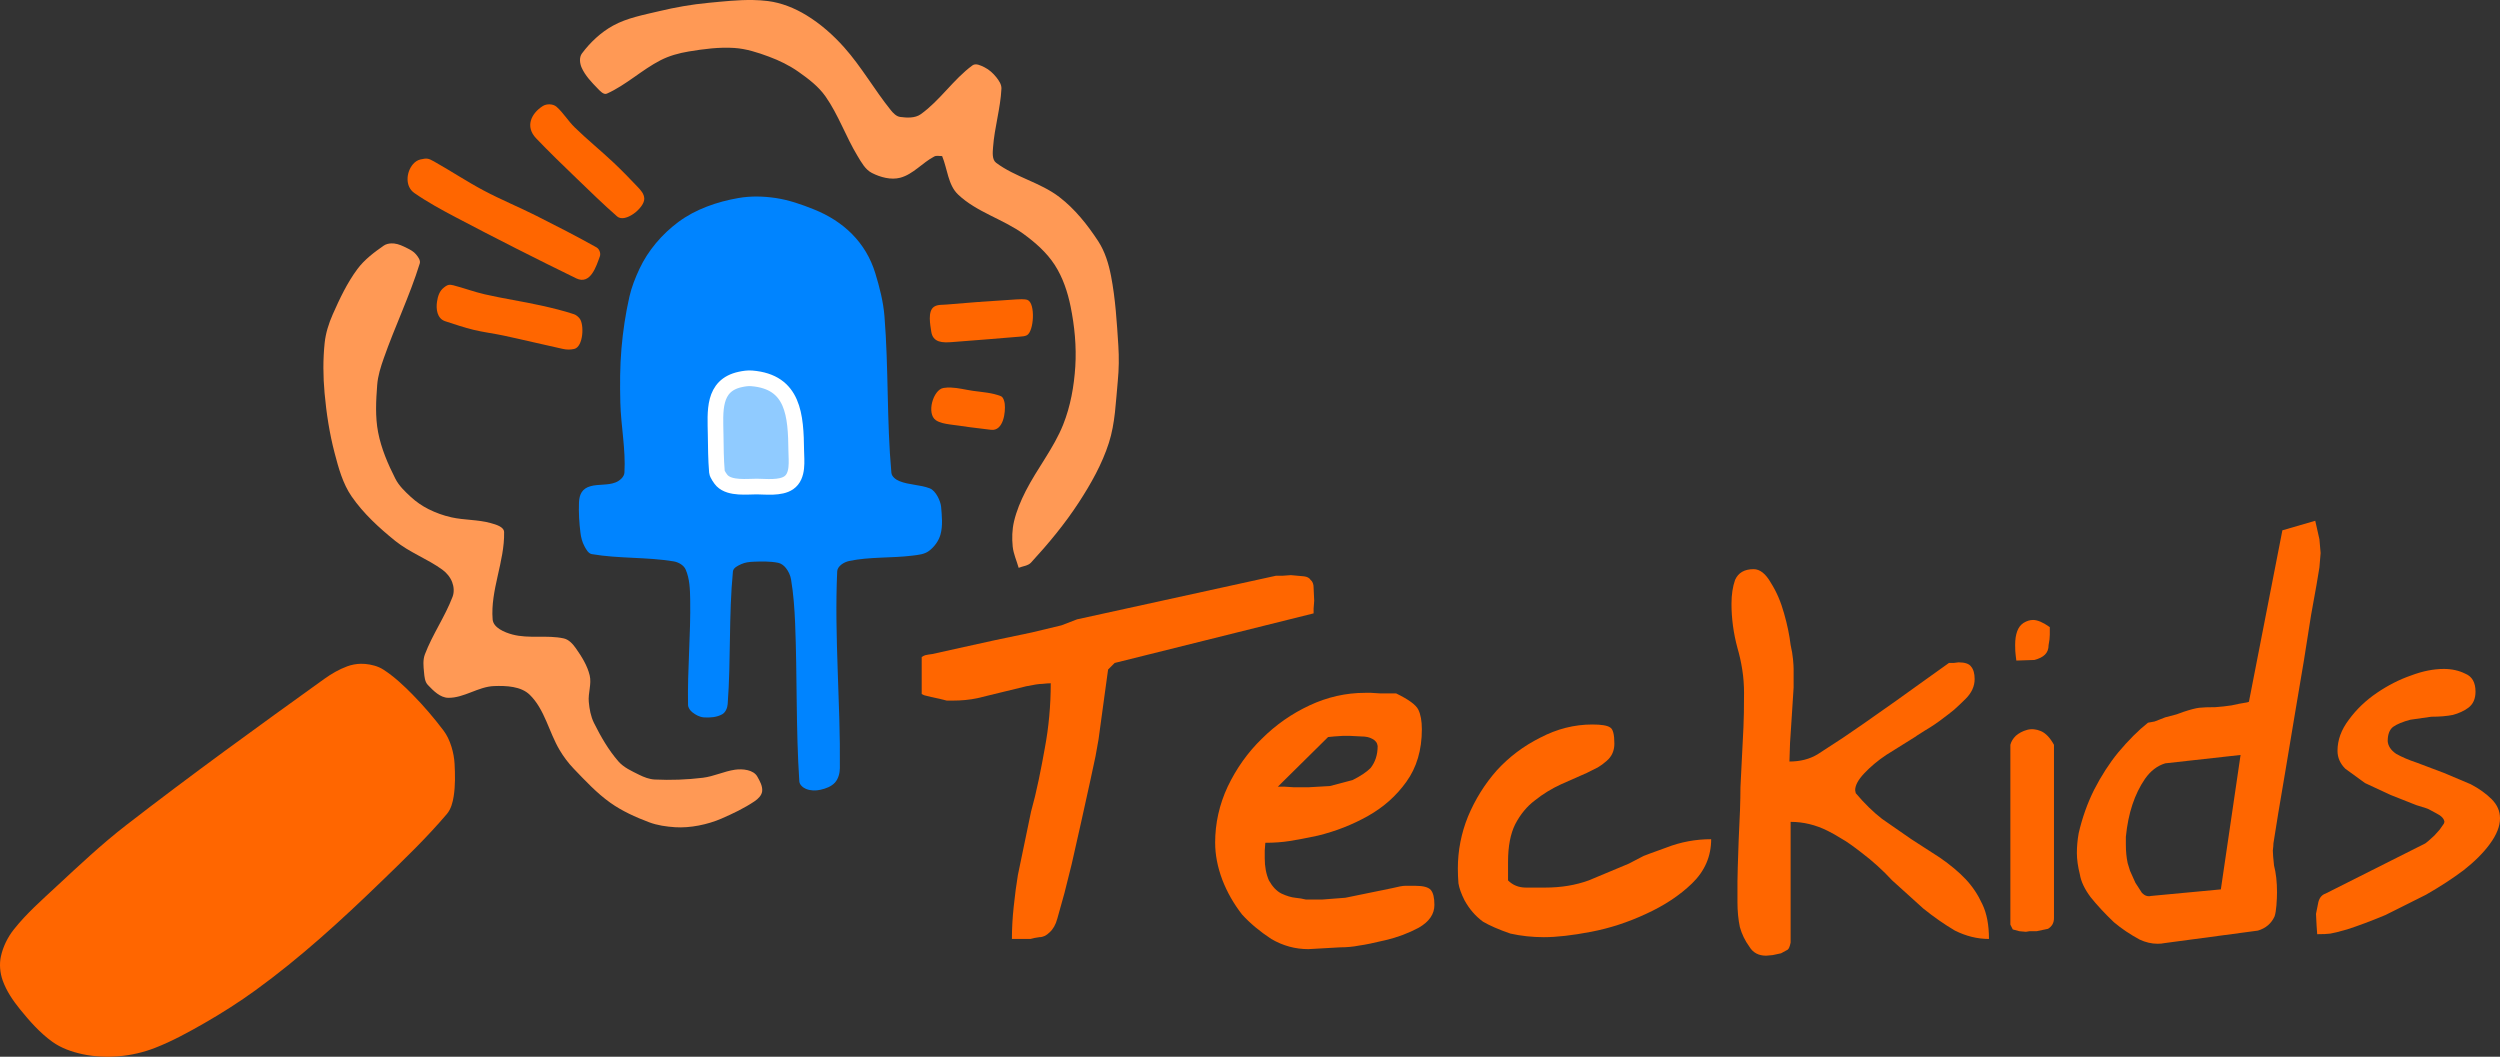 <?xml version="1.0" encoding="UTF-8" standalone="no"?>
<!-- Created with Vectornator (http://vectornator.io/) -->

<svg
   height="1349.877"
   stroke-miterlimit="10"
   style="clip-rule:evenodd;fill-rule:nonzero;stroke-linecap:round;stroke-linejoin:round"
   version="1.1"
   viewBox="0 0 3193.506 1349.877"
   width="3193.505"
   xml:space="preserve"
   id="svg9"
   sodipodi:docname="teckids_logo.svg"
   inkscape:version="1.4 (e7c3feb100, 2024-10-09)"
   inkscape:export-filename="/tmp/teckids_icon.png"
   inkscape:export-xdpi="36.073215"
   inkscape:export-ydpi="36.073215"
   xmlns:inkscape="http://www.inkscape.org/namespaces/inkscape"
   xmlns:sodipodi="http://sodipodi.sourceforge.net/DTD/sodipodi-0.dtd"
   xmlns="http://www.w3.org/2000/svg"
   xmlns:svg="http://www.w3.org/2000/svg"
   xmlns:vectornator="http://vectornator.io"><rect x="0" y="0" width="3193.506" height="1349.877" fill="#333333" stroke="none"/><sodipodi:namedview
   id="namedview9"
   pagecolor="#ffffff"
   bordercolor="#000000"
   borderopacity="0.25"
   inkscape:showpageshadow="2"
   inkscape:pageopacity="0.0"
   inkscape:pagecheckerboard="0"
   inkscape:deskcolor="#d1d1d1"
   inkscape:zoom="0.73085838"
   inkscape:cx="932.46519"
   inkscape:cy="606.13658"
   inkscape:window-width="1646"
   inkscape:window-height="1001"
   inkscape:window-x="0"
   inkscape:window-y="0"
   inkscape:window-maximized="1"
   inkscape:current-layer="Ebene-2"
   showguides="true"><sodipodi:guide
     position="1296.809,119.604"
     orientation="1,0"
     id="guide9"
     inkscape:locked="false" /><sodipodi:guide
     position="1494.131,453.536"
     orientation="0,-1"
     id="guide10"
     inkscape:locked="false" /></sodipodi:namedview>
<defs
   id="defs1" />
<g
   id="Ebene-1"
   vectornator:layerName="Ebene 1"
   transform="translate(-237.091,-127.244)">
<path
   d="m 697.75,975.156 c -5.81,0.139 -11.655,1.263 -17.062,3.25 -10.535,3.871 -20.417,9.639 -29.532,16.188 -85.165,61.186 -170.198,122.646 -253.093,186.876 -31.164,24.14 -59.921,51.24 -88.813,78.06 -18.876,17.52 -38.393,34.7 -54.406,54.88 -7.938,10 -13.87,22.06 -16.594,34.53 -2.202,10.08 -1.175,21.16 2.313,30.87 4.785,13.33 12.957,25.44 21.875,36.44 12.356,15.25 25.57,30.31 41.5,41.78 11.255,8.1 24.914,12.88 38.468,15.81 15.302,3.31 31.308,3.97 46.907,2.63 15.555,-1.34 31.07,-4.94 45.625,-10.59 21.982,-8.54 42.79,-19.97 63.25,-31.69 22.403,-12.84 44.241,-26.76 65.156,-41.91 57.228,-41.44 109.63,-89.42 160.406,-138.56 28.934,-28 58.095,-55.97 84.156,-86.66 5.258,-6.19 7.511,-14.72 8.75,-22.75 2.099,-13.59 1.834,-27.51 1.125,-41.25 -0.716,-13.87 -5.428,-31.12 -14.031,-42.5 -12.234,-16.17 -25.443,-31.69 -39.687,-46.12 -11.446,-11.6 -23.468,-22.942 -37.157,-31.784 -6.854,-4.427 -15.25,-6.563 -23.375,-7.312 -1.912,-0.177 -3.844,-0.234 -5.781,-0.188 z"
   fill="#ff6600"
   fill-rule="nonzero"
   opacity="1"
   stroke="none"
   vectornator:layerName="Kurve 1"
   id="path1" />
<path
   d="m 737.125,438.156 c -3.52,0.101 -7.075,0.926 -9.875,2.875 -12.324,8.579 -24.708,17.911 -33.656,29.969 -13.027,17.554 -22.488,37.608 -31.344,57.594 -5.148,11.618 -9.117,24.049 -10.437,36.687 -2.226,21.305 -2.025,42.917 -0.094,64.25 2.33,25.753 6.294,51.485 12.844,76.5 5.014,19.153 10.409,39.019 21.656,55.313 15.087,21.856 35.12,40.188 55.781,56.875 18.267,14.753 41.114,22.937 60.125,36.719 5.494,3.982 10.179,9.658 12.594,16 2.198,5.771 2.715,12.753 0.531,18.531 -9.64,25.5 -25.763,48.219 -35.406,73.719 -2.699,7.135 -1.827,15.25 -1.094,22.843 0.539,5.59 0.98,12.049 4.844,16.129 7.056,7.44 15.775,16.29 26.031,16.47 20.135,0.34 38.406,-14.27 58.531,-15 15.664,-0.58 34.432,0.21 45.657,11.15 19.126,18.64 24.443,47.54 38.093,70.5 5.077,8.54 11.084,16.62 17.969,23.78 14.758,15.35 29.403,31.19 46.755,43.53 15.06,10.72 32.24,18.44 49.53,24.97 10.62,4.02 22.13,5.63 33.47,6.38 18.92,1.25 41.58,-3.42 58.87,-10.94 14.67,-6.37 29.22,-13.31 42.5,-22.22 4.44,-2.98 9.11,-7.5 9.69,-12.81 0.72,-6.56 -2.98,-13.04 -6.22,-18.78 -4.88,-8.65 -18.65,-10.13 -28.47,-8.72 -13.97,2.01 -27.05,8.57 -41.06,10.28 -20.34,2.49 -40.97,3.23 -61.44,2.25 -6.98,-0.33 -13.81,-3.01 -20.06,-6.12 -9.37,-4.68 -19.51,-9.14 -26.38,-17.04 -12.74,-14.64 -22.58,-31.77 -31.216,-49.15 -4.122,-8.29 -5.797,-17.75 -6.625,-26.97 -1.008,-11.23 3.791,-22.83 1.156,-33.782 -3.017,-12.546 -10.18,-23.939 -17.594,-34.5 -3.842,-5.474 -8.966,-11.262 -15.5,-12.688 -21.431,-4.676 -44.432,0.656 -65.625,-5 -10.222,-2.728 -24.395,-8.705 -25.25,-19.25 -3.029,-37.372 15.437,-74.045 14.657,-111.531 -0.144,-6.904 -10.571,-9.699 -17.219,-11.563 -16.286,-4.565 -33.685,-3.638 -50.188,-7.343 -10.092,-2.267 -19.978,-5.821 -29.218,-10.469 -8.121,-4.085 -15.748,-9.347 -22.438,-15.5 -7.546,-6.94 -15.268,-14.295 -19.906,-23.438 -9.51,-18.745 -17.977,-38.488 -21.969,-59.125 -3.838,-19.837 -2.721,-40.447 -1.187,-60.593 0.888,-11.673 4.533,-23.047 8.406,-34.094 14.277,-40.729 33.187,-79.809 45.969,-121.031 1.249,-4.03 -2.16,-8.464 -4.844,-11.719 -2.927,-3.549 -7.192,-5.832 -11.313,-7.875 -5.254,-2.605 -10.731,-5.32 -16.562,-5.938 -1.131,-0.119 -2.296,-0.158 -3.469,-0.125 z"
   fill="#ff6600"
   fill-rule="nonzero"
   opacity="1"
   stroke="none"
   vectornator:layerName="Kurve 2"
   id="path2"
   style="fill:#ff9955;fill-opacity:1" />
<path
   d="m 812.563,491.031 c -3.097,-0.178 -5.194,0.951 -8.375,3.469 -5.687,4.5 -7.73,10.738 -8.844,18.094 -1.422,9.381 -0.048,21.567 10.469,25 11.942,3.898 23.863,7.94 36.062,10.937 12.53,3.079 25.414,4.584 38.031,7.282 25.475,5.445 50.767,11.603 76.219,17.156 4.819,1.051 9.568,1.155 14.438,0.031 11.824,-2.729 13.089,-32.033 6.687,-39.219 -1.923,-2.158 -4.227,-4.244 -6.969,-5.156 -13.636,-4.537 -27.661,-7.901 -41.687,-11.031 -24.069,-5.371 -48.501,-8.896 -72.531,-14.438 -13.512,-3.116 -26.571,-8.046 -40,-11.5 -1.339,-0.344 -2.468,-0.565 -3.5,-0.625 z"
   fill="#ff6600"
   fill-rule="nonzero"
   opacity="1"
   stroke="none"
   vectornator:layerName="Kurve 3"
   id="path3" />
<path
   d="m 783.031,329.938 c -2.354,-0.32 -4.786,0.111 -8.781,0.968 -3.74,0.803 -7.216,3.237 -9.687,6.157 -8.557,10.106 -10.379,28.294 1.906,36.812 16.734,11.602 34.704,21.381 52.719,30.875 50.889,26.821 102.209,52.8 153.906,78.031 18.384,8.973 25.794,-15.808 30.286,-28.125 0.74,-2.032 0.45,-4.446 -0.32,-6.468 -0.75,-1.989 -2.17,-3.929 -4.029,-4.969 -25.149,-14.094 -50.82,-27.209 -76.562,-40.188 -22.275,-11.23 -45.437,-20.705 -67.469,-32.406 -21.719,-11.535 -42.232,-25.233 -63.687,-37.25 -3.67,-2.055 -5.928,-3.118 -8.282,-3.437 z"
   fill="#ff6600"
   fill-rule="nonzero"
   opacity="1"
   stroke="none"
   vectornator:layerName="Kurve 4"
   id="path4" />
<path
   d="m 1199.09,127.281 c -19,-0.349 -38.15,1.829 -57.09,3.594 -21.2,1.977 -42.25,5.713 -62.97,10.656 -19.93,4.757 -40.71,8.529 -58.69,18.375 -15.64,8.569 -29.229,21.366 -39.902,35.657 -3.632,4.861 -2.799,12.652 -0.313,18.187 4.564,10.163 12.604,18.517 20.375,26.5 3.15,3.237 7.72,8.442 11.84,6.594 24.52,-10.995 44.56,-30.291 68.44,-42.594 11.18,-5.756 23.6,-9.147 36,-11.219 19.23,-3.212 38.83,-5.776 58.28,-4.531 15.2,0.973 30.04,5.824 44.32,11.125 13.22,4.911 26.11,11.2 37.65,19.313 12.73,8.952 25.59,18.696 34.53,31.437 16.53,23.548 25.97,51.397 40.88,76 4.92,8.122 9.91,17.461 18.37,21.781 10.92,5.576 24.4,9.248 36.25,6.125 16.54,-4.357 28.35,-19.296 43.53,-27.156 2.96,-1.529 6.65,-0.358 9.97,-0.531 6.77,16.342 7.5,36.807 20.28,49.031 23.62,22.59 57.55,31.411 83.97,50.656 15.04,10.957 29.49,23.75 39.6,39.375 10.32,15.961 16.54,34.651 20.31,53.282 5.07,25.06 7.57,50.95 5.97,76.468 -1.59,25.185 -6.1,50.65 -15.44,74.094 -12.07,30.314 -33.3,56.212 -48.06,85.313 -6.24,12.297 -11.68,25.197 -14.81,38.625 -2.43,10.392 -2.73,21.35 -1.66,31.968 0.94,9.367 5.08,18.124 7.62,27.188 5.27,-2.228 11.92,-2.482 15.79,-6.688 22.13,-24.07 43.19,-49.401 61.03,-76.812 15.48,-23.796 29.73,-49.002 38.4,-76.031 8.16,-25.4 8.83,-52.637 11.41,-79.188 1.46,-15.024 1.66,-30.218 0.69,-45.281 -1.92,-29.702 -3.67,-59.59 -9.32,-88.813 -3,-15.545 -7.79,-31.316 -16.46,-44.562 -13.7,-20.917 -29.74,-41.06 -49.57,-56.281 -24.28,-18.638 -56.26,-25.381 -80.75,-43.75 -5.38,-4.039 -4.42,-13.069 -3.93,-19.782 1.8,-25.173 9.51,-49.728 10.71,-74.937 0.25,-5.255 -3.17,-10.283 -6.43,-14.406 -4.09,-5.159 -9.18,-9.83 -15.07,-12.782 -4.67,-2.344 -11.25,-5.654 -15.46,-2.562 -24.45,17.938 -41.48,44.863 -66.16,62.469 -7.19,5.128 -17.5,4.638 -26.25,3.437 -4.89,-0.671 -8.88,-4.843 -11.97,-8.687 -20.85,-25.919 -37.38,-55.275 -59.5,-80.125 -14.09,-15.829 -30.33,-30.182 -48.44,-41.188 -14.87,-9.041 -31.73,-15.855 -49,-18.031 -6.29,-0.793 -12.63,-1.196 -18.97,-1.313 z"
   fill="#ff6600"
   fill-rule="nonzero"
   opacity="1"
   stroke="none"
   vectornator:layerName="Kurve 6"
   id="path5"
   style="fill:#ff9955;fill-opacity:1" />
<path
   d="m 939.438,260.531 c -3.214,-0.138 -6.501,0.59 -8.969,2.157 -14.793,9.388 -22.887,26.209 -8.563,41.218 16.657,17.454 34.07,34.222 51.438,50.969 17.133,16.521 34.166,33.154 52.066,48.844 10.17,8.922 34.9,-10.89 34.68,-22.594 -0.11,-6.365 -4.56,-10.981 -8.65,-15.312 -9.88,-10.461 -19.92,-20.773 -30.38,-30.657 -16.36,-15.471 -33.938,-29.62 -50.029,-45.375 -8.302,-8.128 -14.328,-18.458 -23.031,-26.156 -2.189,-1.937 -5.349,-2.956 -8.562,-3.094 z"
   fill="#ff6600"
   fill-rule="nonzero"
   opacity="1"
   stroke="none"
   vectornator:layerName="Kurve 7"
   id="path6" />
<path
   d="m 1542.29,509.453 c -2.79,-0.024 -5.5,0.166 -6.88,0.25 -16.92,1.03 -33.82,2.191 -50.72,3.437 -12.79,0.944 -25.59,1.974 -38.37,3.125 -5.38,0.485 -11.44,-0.183 -15.97,2.75 -8.78,5.681 -4.68,24.376 -3.72,31.469 1.99,14.716 14.68,14.68 26.94,13.719 28.77,-2.255 57.56,-4.433 86.31,-6.938 3,-0.261 6.18,-0.362 8.87,-1.718 9.18,-4.627 11.27,-41.059 0.91,-45.157 -1.72,-0.68 -4.59,-0.913 -7.37,-0.937 z"
   fill="#ff6600"
   fill-rule="nonzero"
   opacity="1"
   stroke="none"
   vectornator:layerName="Kurve 8"
   id="path7" />
<path
   d="m 1451.69,622.297 c -3.15,-0.113 -6.28,0.027 -9.4,0.531 -13.21,2.129 -22.01,32.833 -9.72,41.219 4.91,3.354 12.03,4.548 17.56,5.343 17.63,2.538 35.3,4.884 53,6.907 15.85,1.811 18.66,-22.887 17.41,-33.25 -0.35,-2.89 -1.67,-8.423 -4.91,-9.719 -11.2,-4.476 -23.62,-5.125 -35.56,-6.813 -9.4,-1.328 -18.93,-3.88 -28.38,-4.218 z"
   fill="#ff6600"
   fill-rule="nonzero"
   opacity="1"
   stroke="none"
   vectornator:layerName="Kurve 9"
   id="path8" />
</g>
<g
   id="Ebene-2"
   vectornator:layerName="Ebene 2"
   transform="translate(-237.091,-127.244)">

<g
   id="g9"
   transform="translate(30,-78)"><path
     inkscape:connector-curvature="0"
     style="font-style:normal;font-variant:normal;font-weight:normal;font-stretch:normal;font-size:115.2px;line-height:125%;font-family:'Johnny Mac Scrawl BRK';-inkscape-font-specification:'Johnny Mac Scrawl BRK';letter-spacing:0px;word-spacing:0px;fill:#ff6600;fill-opacity:1;stroke:none;stroke-width:6.625"
     id="path3104"
     d="m 1549.309,1078.059 c -2.544,5e-4 -6.106,0.254 -10.684,0.763 -4.07,5e-4 -10.938,1.018 -20.605,3.053 l -31.289,7.631 -31.289,7.632 c -9.667,2.035 -20.097,3.053 -31.289,3.052 h -7.632 l -9.158,-2.289 -10.684,-2.289 -9.158,-2.289 -3.053,-1.526 V 1044.48 c 1.526,-1.017 3.053,-1.78 4.579,-2.289 2.035,-0.508 5.088,-1.017 9.158,-1.526 l 34.342,-7.632 45.026,-9.921 47.315,-9.921 38.157,-9.158 19.842,-7.631 254.13,-55.71 h 8.394 l 10.684,-0.763 16.789,1.526 c 4.069,0.508 6.868,2.035 8.394,4.579 2.543,2.035 3.816,5.343 3.816,9.921 l 0.763,16.789 -0.763,9.921 v 6.105 l -254.13,63.342 -8.395,8.395 -3.053,22.131 -4.579,33.579 -4.579,33.578 -3.816,21.368 -6.868,32.052 -11.447,51.894 -12.21,54.184 -9.158,36.631 -9.158,32.815 c -2.035,7.631 -5.342,13.482 -9.921,17.553 -4.07,4.07 -8.394,6.105 -12.973,6.105 -4.071,0.508 -7.886,1.272 -11.447,2.289 -3.562,0 -6.869,0 -9.921,0 h -13.737 c 0,-13.228 0.763,-26.964 2.289,-41.21 1.527,-14.754 3.307,-28.236 5.342,-40.447 l 16.789,-80.894 c 3.562,-12.719 6.868,-26.456 9.921,-41.21 3.053,-14.755 5.596,-27.983 7.631,-39.684 5.088,-26.964 7.631,-54.692 7.632,-83.184" /><path
     inkscape:connector-curvature="0"
     style="font-style:normal;font-variant:normal;font-weight:normal;font-stretch:normal;font-size:115.2px;line-height:125%;font-family:'Johnny Mac Scrawl BRK';-inkscape-font-specification:'Johnny Mac Scrawl BRK';letter-spacing:0px;word-spacing:0px;fill:#ff6600;fill-opacity:1;stroke:none;stroke-width:6.625"
     id="path3106"
     d="m 1759.318,1281.82 c 0,-24.93 5.342,-48.841 16.027,-71.736 11.193,-23.403 25.692,-43.754 43.5,-61.052 17.807,-17.807 38.158,-32.052 61.052,-42.736 22.895,-10.684 46.553,-16.026 70.973,-16.026 h 7.632 l 12.21,0.763 h 11.447 8.395 c 15.771,7.632 25.184,14.5 28.236,20.605 3.052,6.105 4.579,14.5 4.579,25.184 0,26.456 -6.614,48.842 -19.842,67.157 -12.719,17.807 -29,32.307 -48.841,43.5 -19.843,11.193 -41.211,19.588 -64.105,25.184 -14.246,3.053 -26.202,5.342 -35.868,6.868 -9.667,1.527 -20.097,2.289 -31.289,2.289 l -0.763,9.921 v 9.921 c 0,10.684 1.781,20.096 5.342,28.237 4.579,8.14 9.921,13.737 16.026,16.789 6.614,3.053 12.465,4.833 17.553,5.342 5.088,0.508 9.666,1.272 13.737,2.289 3.053,0 6.106,0 9.158,0 h 11.447 l 29.763,-2.289 29.763,-6.105 29.763,-6.105 c 8.14,-2.035 13.736,-3.052 16.789,-3.053 3.561,5e-4 7.886,5e-4 12.974,0 10.175,5e-4 16.789,1.781 19.841,5.342 3.053,3.562 4.579,9.921 4.579,19.079 -5e-4,11.702 -6.615,21.369 -19.842,29 -13.228,7.123 -27.474,12.465 -42.737,16.027 -14.754,3.561 -25.947,5.851 -33.578,6.868 -7.632,1.526 -15.772,2.289 -24.421,2.289 l -40.447,2.289 c -16.789,0 -32.561,-4.325 -47.315,-12.974 -14.754,-9.666 -27.219,-20.096 -37.395,-31.289 -10.684,-13.736 -19.079,-28.49 -25.184,-44.262 -6.106,-16.281 -9.158,-32.053 -9.158,-47.316 m 151.868,-135.841 -7.632,0.763 -64.105,63.342 h 7.632 l 12.21,0.763 h 11.447 8.395 l 26.71,-1.527 29,-7.632 c 10.175,-5.087 17.807,-10.175 22.894,-15.263 6.105,-7.632 9.158,-17.043 9.158,-28.237 -0.508,-4.07 -2.799,-7.122 -6.869,-9.158 -3.562,-2.035 -8.14,-3.052 -13.737,-3.053 l -15.263,-0.763 h -8.395 l -11.447,0.763" /><path
     inkscape:connector-curvature="0"
     style="font-style:normal;font-variant:normal;font-weight:normal;font-stretch:normal;font-size:115.2px;line-height:125%;font-family:'Johnny Mac Scrawl BRK';-inkscape-font-specification:'Johnny Mac Scrawl BRK';letter-spacing:0px;word-spacing:0px;fill:#ff6600;fill-opacity:1;stroke:none;stroke-width:6.625"
     id="path3108"
     d="m 2069.349,1314.636 c 0,-22.895 4.324,-45.026 12.973,-66.394 9.158,-21.877 21.368,-41.464 36.631,-58.763 15.772,-17.297 34.342,-31.289 55.71,-41.973 21.368,-11.193 43.5,-16.789 66.394,-16.789 11.701,0 19.333,1.272 22.894,3.816 3.562,2.035 5.342,8.903 5.342,20.605 -5e-4,9.158 -3.307,16.535 -9.921,22.131 -4.07,3.562 -7.886,6.36 -11.447,8.395 -3.053,1.527 -7.632,3.816 -13.737,6.868 l -32.815,14.5 c -12.21,5.597 -23.404,12.465 -33.579,20.605 -10.175,7.632 -18.57,17.807 -25.184,30.526 -6.105,12.21 -9.158,28.237 -9.158,48.078 v 23.658 c 6.105,6.105 13.736,9.158 22.895,9.158 h 24.421 c 20.35,0 38.92,-3.053 55.709,-9.158 l 51.131,-21.368 c 4.07,-2.035 10.43,-5.342 19.079,-9.921 1.017,-0.508 10.684,-4.07 29,-10.684 18.315,-7.123 37.394,-10.684 57.237,-10.684 -5e-4,21.878 -8.141,40.702 -24.421,56.474 -15.773,15.263 -35.36,28.236 -58.763,38.921 -22.895,10.684 -46.298,18.315 -70.21,22.894 -23.912,4.579 -44.008,6.868 -60.289,6.868 -14.754,0 -29,-1.526 -42.736,-4.579 -14.755,-5.088 -26.456,-10.175 -35.105,-15.263 -9.666,-7.123 -17.552,-16.281 -23.657,-27.474 -4.07,-8.14 -6.614,-15.263 -7.632,-21.368 -0.508,-6.106 -0.763,-12.465 -0.763,-19.079" /><path
     inkscape:connector-curvature="0"
     style="font-style:normal;font-variant:normal;font-weight:normal;font-stretch:normal;font-size:115.2px;line-height:125%;font-family:'Johnny Mac Scrawl BRK';-inkscape-font-specification:'Johnny Mac Scrawl BRK';letter-spacing:0px;word-spacing:0px;fill:#ff6600;fill-opacity:1;stroke:none;stroke-width:6.625"
     id="path3110"
     d="m 2426.528,1331.425 c 0,-6.614 0.508,-24.166 1.526,-52.658 1.527,-28.491 2.289,-51.131 2.289,-67.92 0,-1.017 1.272,-26.456 3.816,-76.315 0.508,-10.175 0.763,-24.929 0.763,-44.263 0,-10.175 -0.763,-20.096 -2.289,-29.763 -1.526,-9.666 -3.562,-18.824 -6.105,-27.474 -5.088,-18.824 -7.632,-37.648 -7.632,-56.473 0,-11.701 1.526,-21.876 4.579,-30.526 4.07,-9.157 11.956,-13.736 23.658,-13.737 8.14,5.2e-4 15.517,5.851 22.132,17.552 7.123,11.193 12.719,24.167 16.789,38.92 4.07,14.246 6.868,27.728 8.395,40.447 1.526,6.614 2.543,12.72 3.052,18.315 0.508,5.597 0.763,9.667 0.763,12.21 v 23.657 l -2.289,35.868 -2.289,35.105 -0.763,23.658 c 13.737,5e-4 25.693,-3.052 35.869,-9.158 l 32.815,-21.368 26.71,-18.316 41.21,-29 40.447,-29 26.71,-19.079 h 6.106 l 6.105,-0.763 c 8.14,0 13.482,1.781 16.026,5.342 3.053,3.562 4.579,8.904 4.579,16.027 -6e-4,9.158 -3.817,17.553 -11.448,25.184 -4.07,4.071 -8.904,8.649 -14.5,13.737 -5.597,4.579 -10.175,8.14 -13.736,10.684 -7.123,5.597 -15.009,10.939 -23.658,16.027 -8.141,5.087 -12.465,7.886 -12.974,8.394 l -36.631,22.895 c -10.684,7.123 -20.097,15.008 -28.236,23.658 -7.631,8.14 -11.448,15.263 -11.447,21.368 l 0.763,3.816 c 11.193,13.228 22.386,24.167 33.579,32.816 l 37.395,25.947 36.631,23.658 c 13.228,9.158 24.166,18.316 32.815,27.474 8.649,9.158 15.771,19.842 21.368,32.053 5.596,11.702 8.395,26.456 8.395,44.262 -14.755,0 -29.254,-3.561 -43.5,-10.684 -13.737,-8.14 -27.22,-17.553 -40.447,-28.237 l -39.684,-35.868 c -11.702,-12.719 -24.93,-24.675 -39.684,-35.868 -11.193,-8.649 -19.588,-14.5 -25.184,-17.553 -5.597,-3.561 -11.447,-6.868 -17.552,-9.92 -15.263,-7.632 -31.035,-11.447 -47.315,-11.448 v 154.157 c -1.018,5.088 -2.289,8.14 -3.816,9.158 l -8.394,4.579 -10.684,2.289 -8.394,0.763 c -9.667,0 -16.789,-3.816 -21.368,-11.448 -5.597,-7.632 -9.667,-16.026 -12.21,-25.184 -2.035,-9.667 -3.053,-20.351 -3.053,-32.053 v -25.947 0" /><path
     inkscape:connector-curvature="0"
     style="font-style:normal;font-variant:normal;font-weight:normal;font-stretch:normal;font-size:115.2px;line-height:125%;font-family:'Johnny Mac Scrawl BRK';-inkscape-font-specification:'Johnny Mac Scrawl BRK';letter-spacing:0px;word-spacing:0px;fill:#ff6600;fill-opacity:1;stroke:none;stroke-width:6.625"
     id="path3112"
     d="m 2775.133,1156.664 c 1.017,-4.07 3.307,-7.886 6.868,-11.447 4.07,-3.562 8.903,-6.105 14.5,-7.632 5.596,-1.526 11.447,-1.017 17.553,1.526 6.105,2.544 11.701,8.395 16.789,17.553 v 221.314 c -5e-4,6.106 -2.544,10.684 -7.631,13.737 l -14.5,3.053 h -9.158 l -4.58,0.763 -8.394,-0.763 -8.395,-2.29 -3.052,-6.105 v -229.709 m 6.868,-113.71 c -0.508,-3.561 -0.763,-8.14 -0.763,-13.736 0,-14.245 3.562,-23.658 10.684,-28.237 4.07,-2.543 8.14,-3.815 12.21,-3.816 5.596,5e-4 12.719,3.053 21.368,9.158 v 9.921 c 0,3.562 -0.508,7.886 -1.527,12.974 0,5.088 -1.526,9.158 -4.579,12.21 -3.052,3.053 -7.631,5.342 -13.736,6.868 l -22.895,0.763 -0.763,-6.105" /><path
     inkscape:connector-curvature="0"
     style="font-style:normal;font-variant:normal;font-weight:normal;font-stretch:normal;font-size:115.2px;line-height:125%;font-family:'Johnny Mac Scrawl BRK';-inkscape-font-specification:'Johnny Mac Scrawl BRK';letter-spacing:0px;word-spacing:0px;fill:#ff6600;fill-opacity:1;stroke:none;stroke-width:6.625"
     id="path3114"
     d="m 2863.909,1322.267 c -2.543,-10.175 -3.815,-19.333 -3.815,-27.473 0,-8.14 0.763,-16.535 2.289,-25.184 4.579,-19.841 11.193,-38.411 19.842,-55.71 9.158,-17.807 19.333,-33.578 30.526,-47.315 13.228,-15.771 25.947,-28.491 38.157,-38.157 l 8.395,-1.527 13.736,-5.342 14.5,-3.816 8.395,-3.053 c 9.158,-3.052 16.026,-4.833 20.605,-5.342 4.579,-0.508 11.447,-0.763 20.605,-0.763 7.122,-0.508 13.991,-1.272 20.605,-2.289 6.614,-1.526 13.228,-2.798 19.842,-3.816 l 2.289,-0.763 42.736,-219.025 41.974,-12.21 5.342,23.658 1.526,17.552 -1.526,18.316 -3.816,22.894 -6.868,38.157 -9.158,58 -11.447,67.921 -11.448,68.684 -9.921,58.763 -6.105,38.157 c 0,2.035 -0.254,5.088 -0.763,9.158 0,3.561 0.508,9.921 1.526,19.079 2.544,9.667 3.816,21.114 3.816,34.342 0,4.579 -0.254,10.176 -0.763,16.789 -0.508,6.106 -1.272,10.684 -2.289,13.737 -4.07,9.158 -11.193,15.263 -21.368,18.316 l -119.815,16.026 c -2.035,0.508 -4.833,0.763 -8.395,0.763 -7.632,0 -15.263,-1.781 -22.894,-5.342 -12.21,-6.614 -23.149,-13.991 -32.816,-22.131 -11.702,-11.193 -21.623,-21.877 -29.763,-32.053 -7.632,-10.175 -12.21,-19.842 -13.737,-29 m 64.105,-4.579 6.868,15.263 8.395,12.974 c 3.561,3.561 7.377,4.833 11.447,3.816 l 89.289,-8.394 25.184,-171.709 -96.157,10.684 c -10.175,3.053 -18.825,9.667 -25.947,19.842 -6.614,9.667 -11.956,20.605 -16.026,32.815 -4.071,12.211 -6.869,25.948 -8.395,41.21 v 9.921 c 0,8.649 0.763,16.535 2.29,23.657 l 3.053,9.921" /><path
     inkscape:connector-curvature="0"
     style="font-style:normal;font-variant:normal;font-weight:normal;font-stretch:normal;font-size:115.2px;line-height:125%;font-family:'Johnny Mac Scrawl BRK';-inkscape-font-specification:'Johnny Mac Scrawl BRK';letter-spacing:0px;word-spacing:0px;fill:#ff6600;fill-opacity:1;stroke:none;stroke-width:6.625"
     id="path3116"
     d="m 3329.623,1255.11 c -0.508,-4.07 -3.816,-7.631 -9.921,-10.684 -5.597,-3.053 -8.903,-4.833 -9.921,-5.342 -0.508,-0.508 -5.851,-2.289 -16.026,-5.342 l -32.816,-12.974 -32.815,-15.263 -25.184,-18.316 c -6.614,-6.614 -9.921,-14.245 -9.921,-22.894 0,-13.736 4.833,-26.965 14.5,-39.684 9.667,-13.227 21.623,-24.675 35.868,-34.342 14.245,-9.666 28.745,-17.044 43.5,-22.131 14.754,-5.596 28.745,-8.394 41.973,-8.395 10.175,5e-4 19.333,2.035 27.474,6.106 8.649,3.561 12.973,11.193 12.973,22.894 0,9.158 -3.053,16.027 -9.158,20.605 -5.596,4.07 -12.21,7.123 -19.842,9.158 -7.632,1.527 -16.789,2.29 -27.473,2.29 l -26.71,3.815 c -9.667,2.544 -17.044,5.597 -22.132,9.158 -4.579,3.562 -6.868,9.667 -6.868,18.316 0.508,6.106 4.07,11.448 10.684,16.026 7.123,4.071 16.026,7.886 26.71,11.448 l 34.342,12.973 34.342,14.5 c 10.684,5.597 19.587,11.956 26.71,19.079 7.122,7.123 10.684,15.263 10.684,24.421 -7e-4,10.176 -4.325,21.114 -12.974,32.816 -8.14,11.193 -19.333,22.386 -33.579,33.579 -14.246,10.684 -30.272,21.113 -48.078,31.289 l -51.895,25.947 c -18.315,7.632 -34.596,13.737 -48.842,18.315 -10.684,3.053 -17.807,4.833 -21.368,5.342 -3.562,0.508 -9.158,0.763 -16.789,0.763 l -0.763,-10.684 -0.763,-15.263 3.053,-15.263 c 1.526,-5.596 4.579,-9.158 9.158,-10.684 l 127.446,-64.105 3.815,-3.053 7.632,-6.868 6.868,-7.632 5.342,-7.632 0.763,-2.289 v 0" /></g><g
   id="g1"><path
     d="m 1204.22,378.281 c -8.04,-0.048 -16.1,0.564 -23.97,1.938 -27.18,4.746 -54.73,14.25 -76.84,30.75 -20.68,15.428 -38.46,36.2 -49.41,59.562 -5.37,11.462 -10.11,23.372 -12.91,35.719 -4.92,21.771 -8.25,43.948 -10.15,66.188 -1.97,22.916 -1.99,46.006 -1.44,69 0.72,29.873 7.02,59.67 5.25,89.5 -0.33,5.619 -6.06,10.433 -11.28,12.531 -10.02,4.024 -21.63,1.962 -32.032,4.843 -10.643,2.947 -14.341,10.354 -14.75,20.876 -0.503,12.909 0.279,25.867 1.875,38.687 0.727,5.848 2.242,11.777 5.031,16.969 2.209,4.113 4.96,9.462 9.562,10.25 34.414,5.891 69.864,3.554 104.314,9.219 6.15,1.01 13.01,4.757 15.5,10.468 5.16,11.818 5.56,25.358 5.78,38.25 0.78,44.833 -3.62,89.67 -2.75,134.499 0.07,3.7 2.63,7.29 5.53,9.6 4.2,3.33 9.37,6.13 14.72,6.5 7.87,0.53 16.45,-0.11 23.34,-3.94 4.31,-2.4 6.66,-8.06 7.04,-12.97 4.25,-56.389 1.27,-113.248 6.71,-169.532 0.46,-4.686 6.33,-7.326 10.6,-9.313 4.96,-2.311 10.68,-2.924 16.15,-3.125 10.3,-0.379 20.77,-0.611 30.88,1.375 3.93,0.773 7.52,3.507 10,6.656 3.27,4.154 5.72,9.221 6.59,14.438 3.1,18.537 4.45,37.378 5.22,56.156 2.76,67.319 0.89,134.805 5.38,202.035 0.29,4.34 4.71,8.07 8.75,9.68 5.61,2.24 12.19,2.35 18.09,1.04 6.77,-1.51 14,-4.08 18.66,-9.22 4.34,-4.81 6.21,-11.91 6.28,-18.38 0.89,-83.82 -7.2,-167.695 -3.41,-251.436 0.31,-6.764 8.75,-11.897 15.38,-13.281 26.47,-5.532 54.04,-3.477 80.87,-6.844 7.2,-0.904 15.14,-1.57 20.94,-5.938 6.82,-5.143 12.47,-12.731 14.75,-20.968 3.14,-11.369 1.77,-23.59 0.81,-35.344 -0.59,-7.215 -6.67,-20.6 -14.4,-23.625 -12.39,-4.845 -26.5,-4.254 -38.82,-9.25 -4.58,-1.859 -9.86,-5.731 -10.31,-10.656 -6.04,-66.469 -3.48,-133.505 -8.84,-200.032 -1.51,-18.655 -6.24,-37.042 -11.72,-54.937 -12.11,-39.537 -40.69,-66.432 -78.6,-81.594 -15.62,-6.25 -31.76,-11.918 -48.4,-14.406 -7.9,-1.182 -15.93,-1.89 -23.97,-1.938 z m -8.28,232.813 c 53.21,4.259 55.69,46.818 56.22,91.719 0.14,12.107 2.91,31.411 -9.44,39.937 -10.48,7.229 -29.34,4.803 -40.34,4.75 -11.78,-0.057 -33.44,2.88 -43.63,-7.312 -1.97,-1.975 -6.36,-8.352 -6.59,-11.094 -1.34,-15.737 -1.41,-31.583 -1.63,-47.375 -0.4,-28.552 -4.11,-61.699 31.13,-69.25 4.67,-1.003 9.51,-1.757 14.28,-1.375 z"
     fill="#0084ff"
     fill-rule="nonzero"
     opacity="1"
     stroke="none"
     vectornator:layerName="Kurve 5"
     id="path9" /><path
     d="m 1197.264,610.541 c -4.833,-0.387 -9.738,0.377 -14.47,1.393 -35.706,7.651 -31.945,41.236 -31.54,70.165 0.223,16.001 0.293,32.056 1.65,48.001 0.233,2.778 4.683,9.241 6.679,11.242 10.325,10.327 32.27,7.349 44.205,7.407 11.145,0.054 30.254,2.512 40.873,-4.813 12.513,-8.639 9.706,-28.196 9.564,-40.463 -0.537,-45.494 -3.048,-88.617 -56.961,-92.932 z"
     style="clip-rule:evenodd;fill:#90cbff;fill-opacity:1;fill-rule:nonzero;stroke:#ffffff;stroke-width:20;stroke-linecap:round;stroke-linejoin:round;stroke-dasharray:none;stroke-opacity:1"
     id="path3-1" /></g></g>
</svg>
